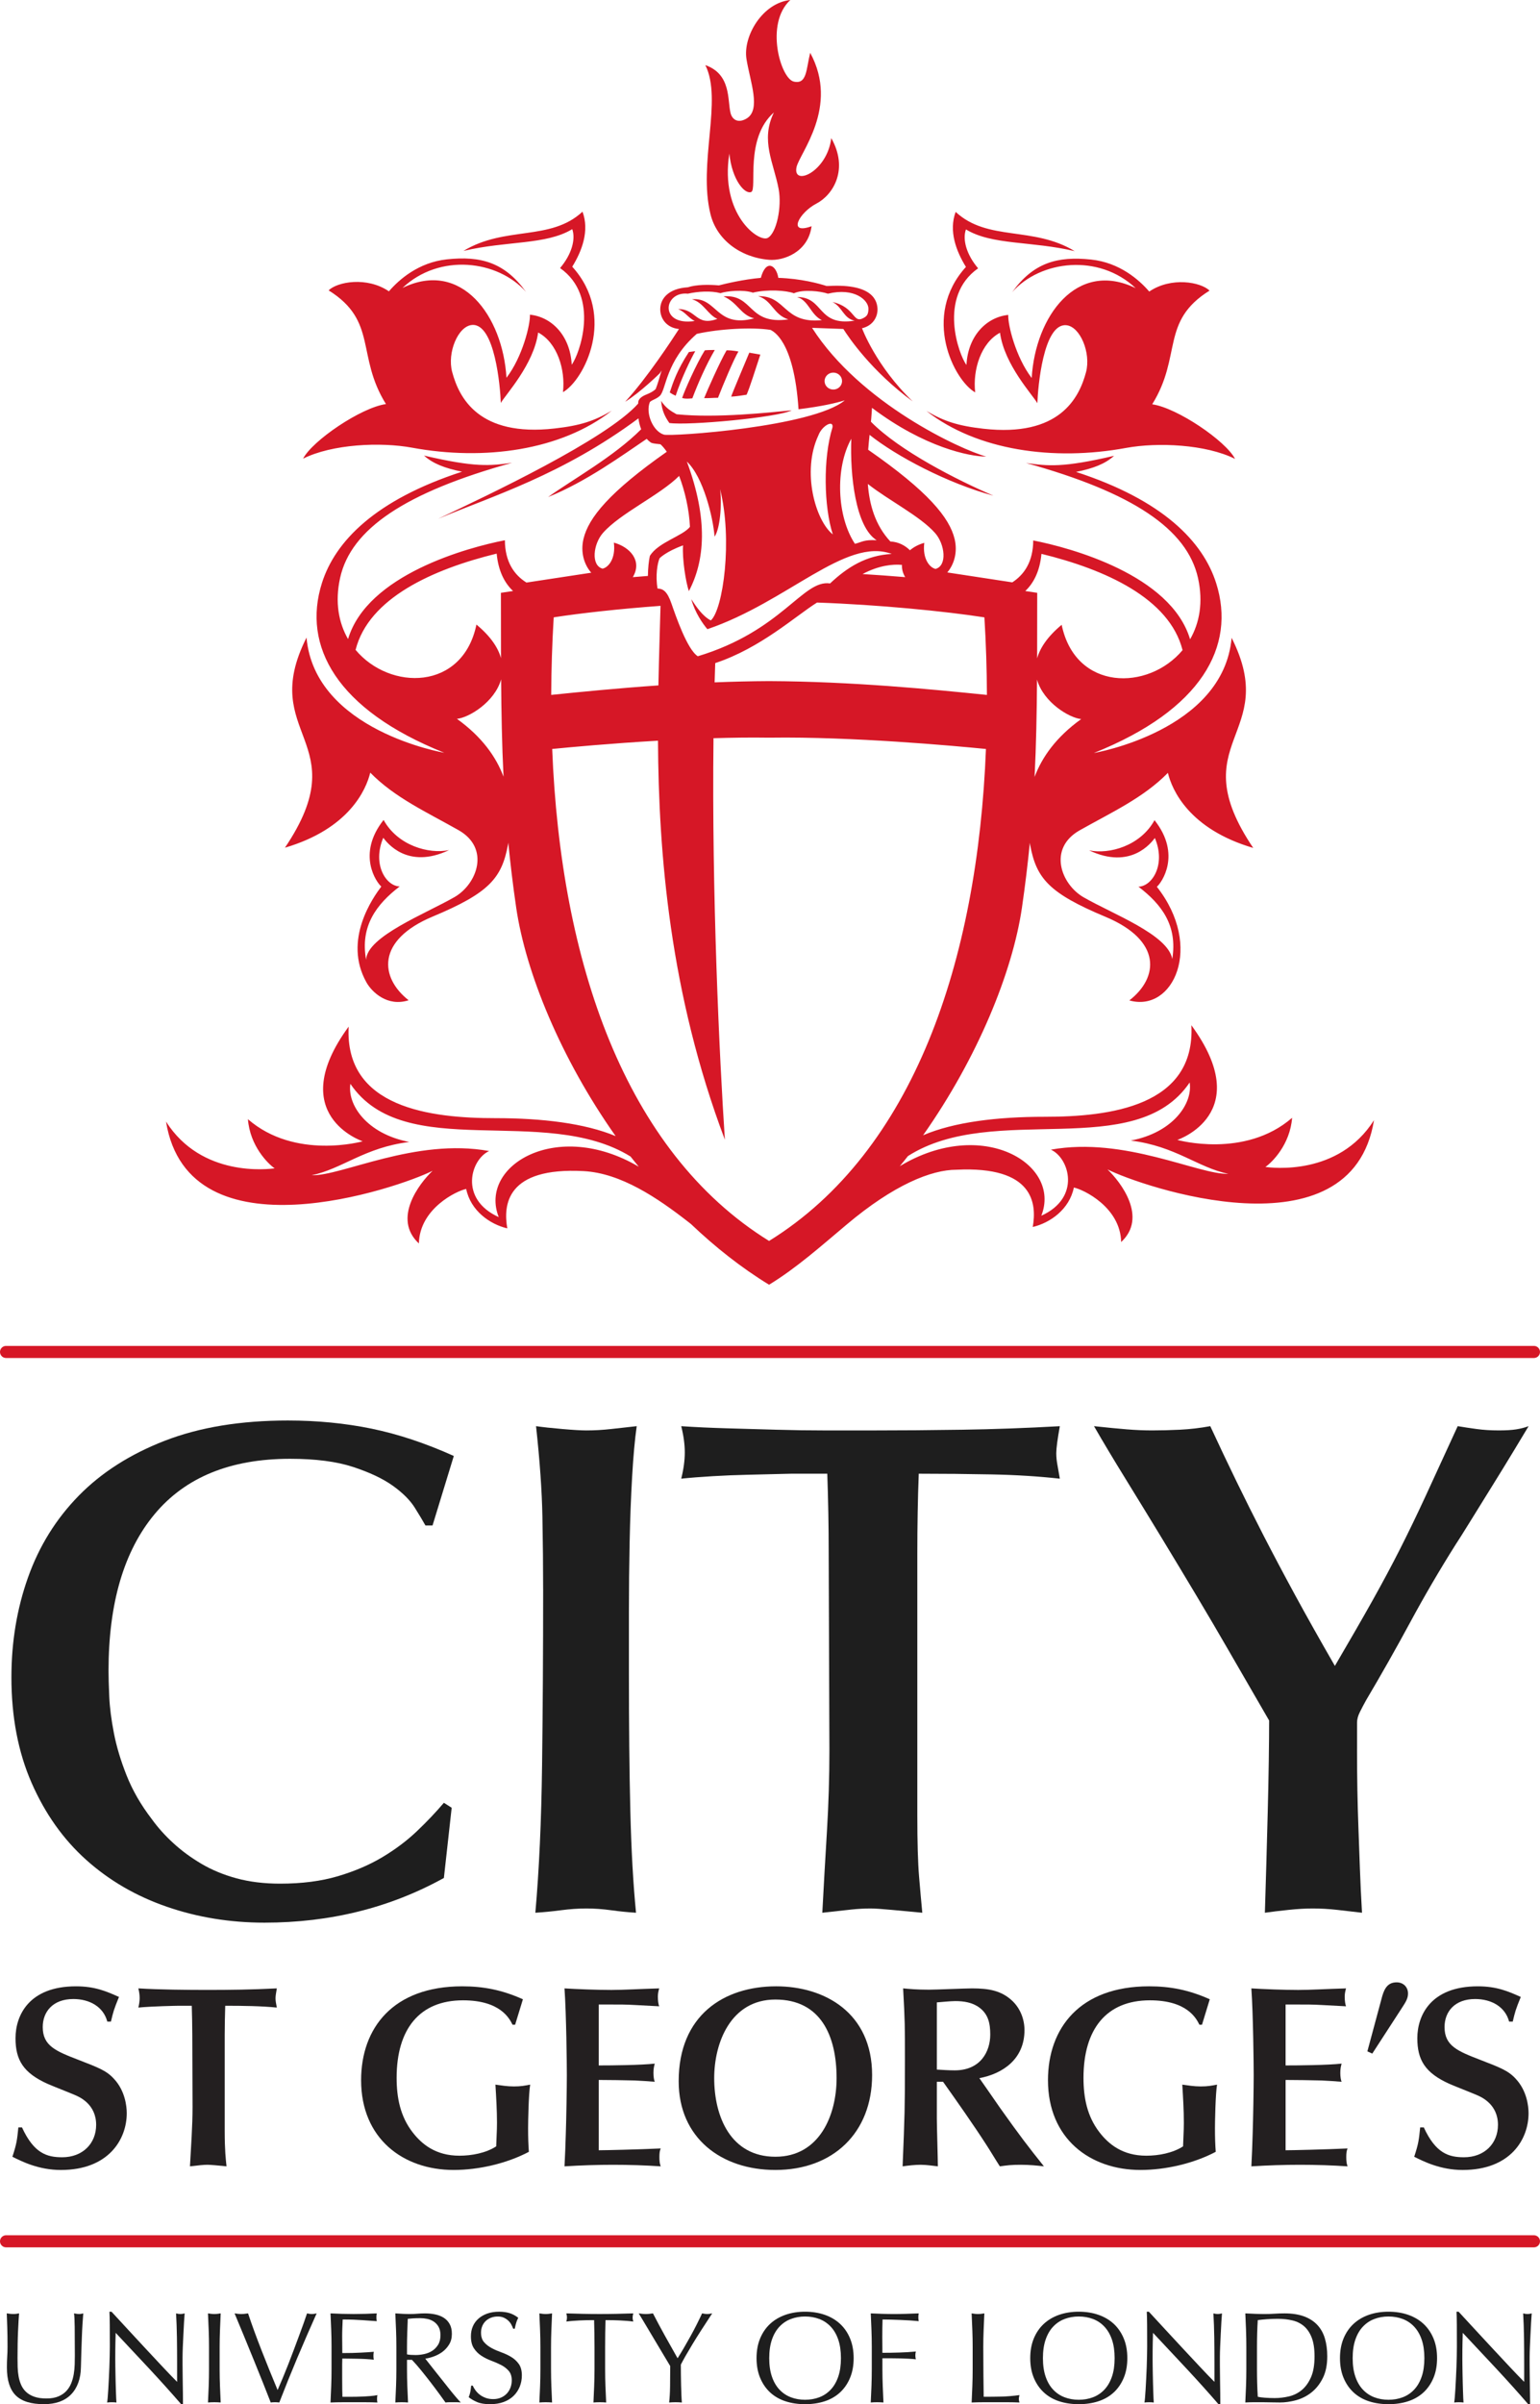 <?xml version="1.0" encoding="UTF-8"?>
<svg id="a" data-name="Layer 1" xmlns="http://www.w3.org/2000/svg" viewBox="0 0 294.022 458.828">
  <path d="m132.735,67.019l-1.21.164c-2.269,3.468-3.024,5.808-3.654,7.717.334.231.649.414,1.127.626,1.127-3.434,2.956-7.125,3.737-8.506m4.351,8.897c.865-2.253,3.077-7.519,3.897-8.832,0,0-1.142-.247-2.261-.228-1.275,2.193-3.695,7.653-4.283,9.124.846.034,1.669-.065,2.648-.065m-4.901.099c1.119-2.971,2.648-6.412,4.283-9.223,0,0-1.378,0-1.901.065-1.643,2.61-3.949,7.884-4.329,9.087,0,0,.463.246,1.946.071m68.457,143.394c3.498,1.571,5.82,9.158-1.833,12.607,3.908-9.879-11.26-18.951-27.016-9.455.52-.645,1.055-1.274,1.556-1.932,16.427-10.489,43.402,1.294,53.786-14.041.623,3.984-3.141,9.55-11.248,11.086,8.536,1.047,12.85,5.171,18.639,6.347-5.688.198-19.819-7.163-33.883-4.613m-53.809,17.421c-27.608-17.091-39.809-53.399-41.406-93.891,3.445-.342,11.238-1.063,20.199-1.582.11,21.572,2.25,48.281,12.77,76.155-1.039-15.578-2.526-46.973-2.174-76.629,3.54-.103,7.065-.155,10.415-.103h.394c15.646-.223,35.15,1.56,41.209,2.159-1.593,40.492-13.798,76.8-41.406,93.891m-51.612-4.549c-7.656-3.453-5.334-11.037-1.832-12.611-14.068-2.552-28.192,4.808-33.891,4.618,5.797-1.18,10.11-5.308,18.647-6.348-8.111-1.543-11.874-7.102-11.249-11.093,10.32,15.247,37.032,3.703,53.482,13.867.509.66,1.055,1.297,1.575,1.95-15.654-9.227-30.613-.212-26.732,9.618m10.494-114.465c4.985-.778,12.478-1.613,20.392-2.193-.117,4.537-.292,9.625-.402,15.183-7.838.543-14.913,1.244-20.468,1.813.023-4.901.178-9.841.478-14.803m9.409-16.114c3.316-3.771,10.835-7.173,14.538-10.877,1.096,2.879,1.908,6.343,2.064,9.72-1.377,1.763-6.085,2.944-7.656,5.557-.205.952-.353,2.277-.372,3.813-.952.073-1.908.152-2.884.232,1.855-3.092-.501-5.732-3.612-6.59.39,3.138-1.111,4.769-2.163,4.966-2.257-.618-1.78-4.704.083-6.822m11.628-18.756c-2.064-.615-3.536-4.052-2.682-6.215.463-.451,1.195-.527,1.897-1.176,1.244-1.153,1.081-6.635,7.064-11.837,4.382-.982,10.661-1.308,14.098-.755.383.243,4.454,1.822,5.33,15.146,4.644-.589,7.068-1.176,8.832-1.703-6.146,5.102-33.192,6.946-34.539,6.541m4.58-26.899c1.958-.44,4.412-.587,6.226-.098,1.134-.395,4.321-.736,6.184-.099,2.849-.687,6.419-.414,7.834.118,1.733-.79,5.053-.414,6.495.079,5.099-1.225,7.735,1.256,7.735,2.862,0,1.145-.352,1.456-.944,1.779-2.083,1.15-1.494-2.041-5.923-3.054,1.928.964,2.076,3.123,4.23,3.566-7.208,1.127-5.79-4.515-10.987-4.515,2.223.653,2.568,3.369,4.728,4.413-7.38.74-6.738-4.708-12.171-4.576,2.686.782,2.894,3.518,5.778,4.435-7.857,1.073-6.559-4.83-12.383-4.401,2.747,1.207,3.255,3.562,5.854,4.2-7.292,1.942-7.083-4.12-11.874-3.631,2.159.543,3.092,3.012,4.856,3.729-4.116,1.521-3.972-1.916-7.504-1.866,1.374.538,1.901,1.639,3.172,2.276-6.852,1.013-5.968-5.71-1.305-5.217m27.767,15.062c.922,0,1.669.725,1.669,1.62s-.748,1.616-1.669,1.616-1.669-.724-1.669-1.616.752-1.62,1.669-1.62m8.275,31.99c-2.485-.132-2.781.357-4.15.683-3.438-5.198-3.828-14.42-.691-20.046-.262,6.931.789,16.811,4.841,19.364m11.169-1.358c1.863,2.121,2.345,6.21.083,6.832-1.047-.198-2.549-1.832-2.159-4.974-1.043.288-1.992.778-2.739,1.415-.868-.868-2.136-1.601-3.733-1.673-2.902-3.103-4.006-7.023-4.306-10.983,3.976,3.145,9.989,6.131,12.854,9.383m-6.332,6.066c-.049.732.125,1.517.611,2.337-2.811-.235-5.528-.429-8.142-.591,3.161-1.685,5.842-1.912,7.531-1.745m-13.207-5.82c-3.316-2.629-5.983-12.012-2.751-18.909.687-1.862,2.944-3.042,2.686-1.502-1.836,5.884-1.635,15.176.065,20.411m-27.479,10.824c3.042-5.79,3.729-13.635-.387-24.729,3.134,2.944,5,10.6,5.292,14.33,1.017-1.442,1.442-6.021,1.051-9.064,2.421,9.618.588,22.965-1.767,25.055-1.537-.782-2.747-2.553-3.73-4.052.718,2.61,2.223,4.724,3.073,5.722,15.309-5.201,26.428-17.626,35.196-14.359-4.841.262-8.438,2.489-11.772,5.63-5.202-.789-9.098,9.025-25.252,13.896-2.026-1.274-4.242-7.785-5.039-10.072-.793-2.288-1.559-2.819-2.648-2.849-.425-2.416-.034-4.841.394-5.79,0,0,1.21-1.27,4.477-2.45-.194,2.488.524,7.064,1.112,8.733m56.423,5.005c.303,4.961.459,9.901.481,14.803-10.266-1.05-25.753-2.572-41.596-2.637-3.502.016-6.984.103-10.395.24.034-1.233.076-2.458.117-3.676,8.673-2.871,15.339-8.992,19.436-11.556,11.651.402,24.562,1.669,31.956,2.827m-92.309-4.686c.007,4.363.003,8.482.015,12.463-.561-1.999-1.984-4.162-4.689-6.4-2.618,12.649-16.526,12.661-23.074,4.83,2.496-9.899,14.765-15.399,26.936-18.374.315,3.286,1.476,5.577,3.126,7.137-.774.113-1.545.228-2.314.345m-8.396,24.049c2.219-.197,7.201-3.153,8.434-7.531.046,6.386.156,12.459.459,18.571-1.415-3.771-4.105-7.591-8.893-11.039m111.597-31.486c12.171,2.974,24.44,8.476,26.94,18.378-6.548,7.826-20.456,7.815-23.081-4.837-2.698,2.242-4.12,4.397-4.686,6.4.011-3.992.007-8.127.015-12.505-.759-.117-1.518-.228-2.277-.342,1.639-1.552,2.781-3.839,3.088-7.095m-1.309,42.575c.304-6.111.417-12.186.463-18.575,1.233,4.379,6.215,7.334,8.434,7.531-4.796,3.448-7.486,7.273-8.897,11.043m44.062,74.441c1.309-.911,4.708-4.284,5.103-9.386-9.034,7.853-21.914,4.219-21.914,4.219,0,0,15.047-5.005,2.683-21.883.785,15.505-15.638,17.478-28.067,17.47-8.976-.003-17.266,1.002-23.158,3.528,10.441-14.837,17.076-31.159,18.874-43.428.626-4.314,1.119-8.411,1.507-12.391l.061.399c1.176,6.404,3.6,9.219,14.394,13.733,10.794,4.518,10.164,11.601,4.546,15.949,8.373,2.382,14.249-10.277,5.25-21.686.884-.744,4.758-6.135-.444-12.71-2.679,4.891-8.631,6.575-12.493,5.755,7.979,3.79,11.905-1.506,12.558-2.352,2.159,5.099-.554,9.254-3.138,9.287,4.45,3.399,7.493,7.414,6.461,13.807-.804-4.66-11.405-8.593-16.929-11.78-4.317-2.485-6.87-9.318-.747-12.782,6.123-3.456,12.163-6.196,16.841-10.964.785,3.27,4.056,10.733,16.291,14.325-13.809-20.472,5.296-21.394-4.124-40.098-1.571,17.79-26.299,21.982-26.299,21.982,20.604-8.248,27.153-20.381,23.355-32.389-2.523-7.963-10.175-15.862-26.758-21.256,3.274-.653,5.561-1.537,7.261-3.073-9.811,2.291-12.592,1.961-16.811,1.373,20.29,5.619,30.769,12.577,32.84,21.978,1.021,4.636.262,8.582-1.518,11.669-3.668-12.322-22.915-17.497-29.948-18.866-.019,3.983-1.666,6.487-3.999,7.997l-12.41-1.893c1.286-1.51,2.014-3.836,1.396-6.396-.979-4.06-5.054-9.071-16.5-17.015.076-.983.171-1.931.266-2.849,5.076,4.06,14.891,9.254,23.659,11.613-6.958-2.986-17.949-8.574-23.401-14.113.019-.205.045-.421.061-.623.061-.672.102-1.354.144-2.029,10.031,7.573,18.673,9.302,21.823,9.302-4.891-1.335-24.057-10.163-33.265-24.568,2.011.061,4.006.132,5.972.212,1.031,1.635,5.368,8.055,13.244,13.825-7.019-6.738-9.667-13.931-9.667-13.931l-.079-.007c2.53-.592,3.043-2.629,3.028-3.601-.027-1.544-.752-4.966-9.325-4.491h-.421c-1.415-.455-4.83-1.404-9.193-1.548-.394-2.455-2.356-3.635-3.339,0-3.361.303-6.692,1.097-8.016,1.438-1.931-.174-4.306-.163-5.915.361-3.745.236-5.217,2.173-5.274,4.093-.057,1.844,1.214,3.658,3.578,3.867-1.264,1.965-6.131,9.401-10.278,13.889,2.88-1.768,6.609-5.433,6.609-5.433l.356-.55c-.433,1.445-.793,2.731-1.142,3.562-.656.657-1.89,1.073-2.044,1.153-.16.08-1.207.535-1.275,1.302l-.011.303c-6.055,6.844-28.811,17.555-38.213,22.001,10.316-4.332,23.704-8.369,38.258-19.171.102.809.292,1.488.52,2.079-5.24,5.243-13.002,9.527-17.774,12.938,7.348-2.96,14.215-8.005,18.832-11.109.308.349.626.607.918.774.36.14,1.316.212,1.703.261.402.357.808.858,1.214,1.43-10.976,7.698-14.94,12.607-15.897,16.591-.633,2.615.137,4.985,1.472,6.491l-12.372,1.882c-2.402-1.499-4.097-4.025-4.116-8.078-7.03,1.37-26.28,6.545-29.945,18.864-1.779-3.092-2.542-7.034-1.517-11.67,2.068-9.401,12.55-16.356,32.836-21.977-4.222.588-7,.914-16.814-1.374,1.699,1.536,3.991,2.42,7.262,3.073-16.58,5.395-24.232,13.294-26.755,21.257-3.798,12.008,2.751,24.144,23.355,32.385,0,0-24.725-4.188-26.295-21.981-9.42,18.707,9.678,19.629-4.12,40.101,12.232-3.6,15.498-11.055,16.287-14.325,4.678,4.772,10.718,7.5,16.834,10.964,6.127,3.457,3.574,10.297-.74,12.782-5.523,3.179-16.75,7.527-16.883,11.969-1.176-6.407,1.965-10.593,6.415-13.999-2.583-.031-5.296-4.184-3.141-9.283.657.85,4.576,6.146,12.562,2.347-3.859.82-9.815-.861-12.497-5.754-5.206,6.574-1.324,11.973-.44,12.709-1.514,2.022-7.394,10.183-2.823,18.317,1.021,1.805,3.98,4.693,8.039,3.387-5.497-4.321-6.214-11.45,4.579-15.965,10.794-4.51,13.214-7.33,14.39-13.737l.061-.376c.391,3.992.876,8.093,1.51,12.417,1.806,12.315,8.479,28.701,18.984,43.588-5.873-2.446-14.06-3.429-22.908-3.425-12.428.007-28.852-1.965-28.067-17.467-12.364,16.878,2.682,21.883,2.682,21.883,0,0-12.888,3.63-21.913-4.223.394,5.1,3.794,8.476,5.103,9.39-1.176.133-13.935,1.794-20.741-8.93,4.325,26.56,44.62,12.565,50.899,9.389-2.557,2.417-7.72,9.158-2.618,13.871.133-6.647,7.197-10.043,9.03-10.403.846,4.154,4.515,6.738,7.85,7.523-.789-4.45-.216-11.731,14.588-10.926,7.109.383,14.102,5.122,19.982,9.708l.505.399c4.587,4.359,9.553,8.308,14.902,11.575,5.304-3.24,9.984-7.435,14.796-11.469,9.023-7.611,16.207-10.475,20.958-10.475,14.809-.74,15.369,6.476,14.588,10.923,3.338-.786,6.996-3.369,7.85-7.524,1.832.365,8.896,3.763,9.026,10.399,5.102-4.708-.065-11.447-2.61-13.863,6.275,3.172,46.57,17.175,50.887-9.393-6.798,10.733-19.557,9.067-20.733,8.931m-53.813-140.89c-4.935-.557-7.584-1.441-10.907-3.395,9.644,7.557,24.289,9.606,38.125,7.056,6.028-1.111,15.243-.686,20.801,2.095-1.767-3.434-11.055-9.747-15.82-10.422,5.748-9.241,1.525-15.813,10.949-21.697-1.669-1.635-7.296-2.682-11.514.182-1.932-2.246-5.657-5.528-11.078-6.104-6.465-.691-11.037.599-15.088,6.214,5.395-6.082,16.518-7.421,23.583-.752-11.249-5.493-19.167,5.365-19.857,17.137-3.036-3.923-4.58-10.171-4.477-12.034-4.025.394-7.686,3.859-7.982,9.55-1.472-1.965-5.497-13.021,2.227-18.446-2.227-2.617-3.012-5.497-2.326-7.424,5.007,3.039,12.527,2.189,20.771,4.15-7.978-4.841-16.602-1.798-22.733-7.489-1.354,3.634.099,7.489,1.962,10.498-8.536,9.423-2.254,21.689,1.767,23.942-.493-4.313,1.108-9.462,4.739-11.382.83,6.127,6.248,11.875,7.132,13.446.103-3.042,1.135-15.233,5.497-14.883,2.675.216,4.769,5.3,3.794,8.964-1.324,4.974-5.11,12.421-19.565,10.794m-45.238-6.491c.561-1.23,1.688-4.837,2.621-7.656l-2.109-.368c-1.225,2.948-3.221,7.629-3.456,8.388.736-.023,2.428-.266,2.944-.364m-63.874,10.107c13.837,2.55,28.481.501,38.125-7.057-3.319,1.954-5.968,2.838-10.911,3.392-14.451,1.632-18.234-5.816-19.557-10.794-.979-3.66,1.115-8.741,3.794-8.961,4.359-.348,5.395,11.841,5.497,14.883.88-1.571,6.298-7.318,7.125-13.445,3.638,1.92,5.236,7.068,4.742,11.385,4.025-2.257,10.308-14.523,1.771-23.943,1.863-3.009,3.312-6.871,1.958-10.498-6.131,5.691-14.751,2.649-22.729,7.489,8.244-1.961,15.763-1.115,20.771-4.158.679,1.935-.102,4.811-2.325,7.428,7.721,5.429,3.695,16.485,2.223,18.446-.292-5.691-3.957-9.158-7.982-9.549.102,1.862-1.438,8.111-4.477,12.038-.691-11.776-8.604-22.638-19.854-17.141,7.064-6.673,18.188-5.331,23.583.751-4.052-5.614-8.627-6.905-15.092-6.21-5.418.577-9.144,3.855-11.079,6.104-4.218-2.868-9.845-1.821-11.51-.186,9.42,5.888,5.201,12.463,10.945,21.701-4.765.667-14.053,6.984-15.821,10.418,5.561-2.781,14.773-3.206,20.801-2.095m72.486-7.129c-3.941.376-14.325,1.537-21.981.752-1.18-.653-2.099-1.241-2.944-2.554.129,1.901.785,3.107,1.567,4.223,3.6.519,20.741-1.051,23.359-2.421m-11.909-48.998c.524,5.102,3.005,7.849,4.185,7.326,1.179-.527-1.309-10.202,4.325-15.176-2.621,5.365-.027,9.603.91,14.649.626,3.361-.39,8.376-2.09,9.295-1.707.91-9.162-4.451-7.33-16.094m-3.596,11.579c1.183,4.799,5.615,8.225,11.184,8.695,2.717.232,7.455-1.434,8.115-6.408-4.712,1.699-2.36-2.618.914-4.317,3.27-1.7,6.184-6.605,2.845-12.497-.79,6.477-7.383,9.284-6.639,5.565.52-2.617,8.24-11.515,2.614-21.849-.785,3.138-.588,6.081-3.141,5.49-2.493-.577-5.558-11.055-.653-15.567-5.33.558-9.06,6.932-8.373,11.253.69,4.314,2.849,9.712,0,11.381-1.59.934-2.724.228-3.043-1.081-.607-2.481.144-7.39-4.807-9.128,3.335,6.673-1.426,18.715.983,28.461" style="fill: #d61726; stroke-width: 0px;"/>
  <path d="m82.581,291.129h-1.354c-.451-.812-1.127-1.938-2.03-3.384-.903-1.442-2.303-2.841-4.196-4.196-1.897-1.355-4.424-2.55-7.581-3.586-3.16-1.039-7.174-1.559-12.045-1.559-11.371,0-19.99,3.521-25.855,10.559-5.865,7.037-8.798,17.011-8.798,29.914,0,1.176.045,2.8.137,4.875.087,2.075.383,4.397.88,6.969.493,2.572,1.306,5.277,2.436,8.123,1.127,2.842,2.727,5.616,4.803,8.324,1.173,1.624,2.55,3.161,4.132,4.602,1.575,1.446,3.357,2.755,5.346,3.927,1.984,1.172,4.215,2.098,6.699,2.773,2.482.675,5.255,1.017,8.324,1.017,4.15,0,7.827-.474,11.033-1.422,3.202-.948,6.043-2.167,8.528-3.654,2.481-1.491,4.67-3.134,6.563-4.943,1.897-1.802,3.608-3.608,5.145-5.414l1.487.948-1.487,13.4c-10.289,5.687-21.705,8.528-34.248,8.528-6.586,0-12.816-1.017-18.677-3.046-5.869-2.03-10.987-5.008-15.365-8.935-4.378-3.923-7.849-8.817-10.421-14.686-2.572-5.865-3.859-12.588-3.859-20.168,0-6.769,1.059-13.131,3.183-19.083,2.117-5.957,5.346-11.147,9.674-15.566,4.333-4.424,9.815-7.922,16.447-10.494,6.635-2.568,14.462-3.855,23.488-3.855,5.592,0,10.915.52,15.972,1.555,5.049,1.04,10.285,2.773,15.699,5.213l-4.06,13.263Z" style="fill: #1e1e1e; stroke-width: 0px;"/>
  <path d="m103.697,303.447c0-4.333-.045-8.98-.137-13.942-.091-4.963-.497-10.737-1.217-17.327,1.264.182,2.933.364,5.008.543,2.075.182,3.608.27,4.602.27,1.537,0,3.115-.087,4.738-.27,1.624-.178,3.248-.36,4.872-.543-.36,2.527-.653,5.756-.877,9.678-.228,3.927-.386,8.1-.474,12.524-.091,4.419-.137,8.82-.137,13.195v11.708c0,10.11.087,18.882.27,26.329.182,7.444.543,13.92,1.085,19.424-1.537-.091-3.115-.25-4.739-.474-1.623-.224-3.202-.338-4.738-.338s-3.157.114-4.871.338c-1.715.224-3.339.383-4.871.474.721-8.123,1.149-17.509,1.282-28.154.137-10.65.205-21.796.205-33.435" style="fill: #1e1e1e; stroke-width: 0px;"/>
  <path d="m175.138,346.491c0,5.144.113,9.048.338,11.708.224,2.664.429,4.94.611,6.837-1.984-.178-3.927-.36-5.82-.543-1.897-.178-3.251-.269-4.064-.269-1.172,0-2.39.068-3.653.201-1.264.136-3.115.341-5.551.611.273-5.144.561-10.308.88-15.498.315-5.19.474-10.357.474-15.498l-.136-37.768c0-2.523-.023-5.008-.069-7.444-.045-2.436-.109-4.962-.201-7.58h-6.768c-.269,0-1.217.023-2.841.068-1.624.046-3.498.091-5.619.137-2.121.045-4.333.133-6.631.27-2.303.136-4.31.292-6.025.474.451-1.806.679-3.475.679-5.008s-.228-3.202-.679-5.008c2.709.182,5.618.315,8.733.407,3.111.091,6.268.182,9.474.269,3.202.091,6.339.137,9.409.137h8.524c5.687,0,11.507-.045,17.463-.137,5.957-.087,12.182-.315,18.681-.675-.455,2.527-.679,4.242-.679,5.141,0,.725.069,1.446.205,2.167.133.724.288,1.623.475,2.709-4.064-.451-8.396-.721-12.998-.812-4.602-.091-9.25-.137-13.939-.137-.095,2.436-.16,4.921-.205,7.444-.045,2.53-.068,5.099-.068,7.717v50.083Z" style="fill: #1e1e1e; stroke-width: 0px;"/>
  <path d="m259.088,333.767c0,2.891.023,5.527.068,7.918.046,2.394.11,4.807.202,7.243.091,2.436.182,4.939.273,7.512.087,2.572.224,5.437.406,8.597-1.548-.182-3.115-.36-4.704-.543-1.59-.178-3.161-.27-4.704-.27-1.366,0-2.914.091-4.636.27-1.726.182-3.229.36-4.499.543.087-2.618.178-5.619.27-9.003.091-3.384.178-6.768.273-10.152.087-3.384.156-6.632.201-9.747.045-3.111.068-5.706.068-7.781l-7.986-13.806c-1.715-2.978-3.68-6.316-5.889-10.02-2.211-3.699-4.469-7.444-6.768-11.234-2.303-3.79-4.583-7.512-6.836-11.166-2.257-3.657-4.242-6.973-5.957-9.951,2.527.273,4.625.474,6.294.611,1.669.136,3.27.201,4.807.201,1.624,0,3.384-.042,5.278-.133,1.896-.091,3.835-.315,5.82-.679,1.715,3.703,3.387,7.223,5.011,10.558,1.624,3.342,3.339,6.768,5.148,10.289,1.81,3.516,3.805,7.288,5.987,11.302,2.185,4.018,4.731,8.551,7.645,13.605,2.91-4.962,5.312-9.139,7.209-12.523,1.893-3.384,3.63-6.631,5.209-9.743,1.578-3.115,3.206-6.477,4.875-10.088,1.669-3.608,3.722-8.073,6.158-13.4,1.085.182,2.28.364,3.589.542,1.305.182,2.727.27,4.264.27,1.351,0,2.455-.065,3.316-.201.858-.137,1.643-.338,2.368-.611-.543.902-1.468,2.439-2.773,4.602-1.309,2.167-2.709,4.447-4.196,6.837-1.49,2.394-2.891,4.651-4.196,6.768-1.309,2.121-2.235,3.588-2.777,4.401-3.07,4.871-5.957,9.811-8.662,14.819-2.709,5.008-5.505,9.951-8.392,14.823-.451.812-.861,1.582-1.217,2.303-.364.721-.543,1.4-.543,2.03v5.008Z" style="fill: #1e1e1e; stroke-width: 0px;"/>
  <g>
    <path d="m14.262,444.123c-.015-1.271-.057-2.143-.125-2.625.182.034.356.064.519.087.167.026.33.037.497.037.212,0,.463-.041.744-.125-.049.581-.099,1.267-.148,2.068-.053.8-.091,1.657-.125,2.576-.035.914-.069,1.855-.099,2.823-.034.964-.057,1.9-.076,2.807-.015,1.108-.186,2.094-.508,2.97-.319.876-.778,1.617-1.374,2.227-.592.611-1.324,1.073-2.189,1.388-.865.311-1.863.471-2.982.471-2.478,0-4.276-.561-5.399-1.685-1.123-1.123-1.681-2.898-1.681-5.322,0-.774.019-1.464.061-2.068.041-.599.06-1.214.06-1.844,0-1.385-.015-2.615-.049-3.688-.033-1.074-.064-1.98-.098-2.724.197.034.413.064.645.087.232.026.444.037.641.037.182,0,.36-.011.535-.037.171-.023.349-.053.531-.087-.034.364-.065.838-.099,1.426-.034.584-.068,1.248-.099,1.992-.034.744-.061,1.541-.075,2.402-.015.858-.023,1.749-.023,2.671,0,.562.007,1.146.023,1.745.015.603.075,1.187.174,1.757.099.573.258,1.115.482,1.635.224.519.539.975.952,1.362.413.387.933.694,1.559.914.629.224,1.404.338,2.329.338.907,0,1.669-.133,2.288-.398.618-.262,1.127-.611,1.521-1.04.398-.429.706-.925.93-1.483.224-.561.383-1.149.482-1.76.098-.611.159-1.221.174-1.829.015-.611.027-1.172.027-1.685,0-2.344-.011-4.15-.027-5.421" style="fill: #1e1e1e; stroke-width: 0px;"/>
    <path d="m28.52,452.081c-2.143-2.303-4.291-4.591-6.435-6.871-.019.463-.034,1.081-.049,1.859-.019.774-.027,1.833-.027,3.169,0,.345.004.778.011,1.286.008.513.019,1.047.027,1.609.008.562.019,1.131.038,1.711.015.577.031,1.111.049,1.609.015.493.03.926.049,1.298.015.372.03.622.049.755-.266-.034-.554-.049-.869-.049-.33,0-.633.015-.914.049.034-.164.069-.471.11-.914.042-.448.08-.979.114-1.597.03-.619.068-1.29.11-2.018.041-.724.075-1.449.098-2.177.027-.725.046-1.434.061-2.129.019-.694.027-1.313.027-1.855,0-1.586-.004-2.948-.011-4.086-.007-1.138-.03-1.988-.065-2.55h.398c1.005,1.089,2.083,2.257,3.229,3.502,1.149,1.248,2.287,2.477,3.418,3.687,1.131,1.214,2.201,2.36,3.217,3.442,1.013,1.081,1.901,2.003,2.66,2.762v-3.369c0-1.73-.011-3.418-.034-5.061-.027-1.643-.08-3.187-.164-4.64.33.083.611.121.842.121.197,0,.463-.037.793-.121-.034.36-.072.906-.114,1.631-.041.728-.079,1.502-.121,2.329-.041.824-.079,1.632-.113,2.425-.031.792-.049,1.426-.049,1.904v1.487c0,.561.004,1.146.015,1.757.007.611.015,1.225.023,1.844.007.622.015,1.199.027,1.734.007.539.011,1.001.011,1.4v.816h-.345c-1.901-2.197-3.923-4.443-6.067-6.746" style="fill: #1e1e1e; stroke-width: 0px;"/>
    <path d="m39.845,444.705c-.041-1.047-.087-2.117-.136-3.206.216.034.421.061.618.087.198.023.398.038.595.038s.394-.015.592-.038c.201-.027.406-.053.619-.087-.049,1.089-.095,2.159-.133,3.206-.042,1.047-.065,2.117-.065,3.206v4.257c0,1.089.023,2.163.065,3.217.037,1.059.083,2.098.133,3.118-.38-.03-.782-.049-1.211-.049s-.834.019-1.213.049c.049-1.021.095-2.06.136-3.118.042-1.055.061-2.128.061-3.217v-4.257c0-1.089-.019-2.159-.061-3.206" style="fill: #1e1e1e; stroke-width: 0px;"/>
    <path d="m50.304,454.99c-.547-1.37-1.127-2.815-1.745-4.333-.618-1.518-1.256-3.069-1.904-4.652-.653-1.585-1.275-3.088-1.87-4.507.232.034.455.061.667.087.216.023.421.038.619.038.201,0,.406-.015.618-.038.216-.027.441-.053.671-.087.36,1.089.763,2.231,1.199,3.43.437,1.195.899,2.413,1.385,3.65.489,1.237.987,2.492,1.498,3.764.512,1.271,1.032,2.534,1.559,3.786.296-.675.619-1.43.968-2.265.345-.831.694-1.7,1.051-2.599.353-.899.706-1.814,1.051-2.747.349-.933.683-1.829,1.002-2.686.322-.858.618-1.658.88-2.402.266-.744.485-1.385.667-1.931.364.083.667.125.918.125.246,0,.55-.042.914-.125-1.286,2.872-2.523,5.718-3.714,8.54-1.187,2.823-2.325,5.646-3.415,8.468-.266-.034-.535-.053-.816-.053-.33,0-.603.019-.819.053-.38-.975-.839-2.147-1.385-3.517" style="fill: #1e1e1e; stroke-width: 0px;"/>
    <path d="m63.237,444.668c-.041-1.055-.087-2.113-.137-3.168.744.034,1.48.061,2.216.087.732.023,1.472.034,2.215.034s1.476-.011,2.205-.034c.724-.027,1.46-.053,2.2-.087-.049.246-.072.493-.072.74,0,.25.023.497.072.744-.527-.03-1.009-.064-1.445-.099-.441-.03-.9-.064-1.389-.098-.485-.034-1.017-.061-1.597-.087-.577-.023-1.271-.038-2.079-.038-.015.531-.035,1.032-.061,1.51-.023.482-.038,1.025-.038,1.635,0,.645.004,1.271.015,1.882.008.611.012,1.074.012,1.385.724,0,1.377-.007,1.954-.023.577-.019,1.107-.038,1.586-.061.478-.027.918-.053,1.324-.076.402-.027.79-.053,1.15-.087-.049.247-.072.505-.072.767,0,.25.023.497.072.744-.429-.049-.926-.091-1.495-.125-.573-.03-1.142-.053-1.711-.061-.569-.007-1.104-.015-1.609-.023-.505-.011-.903-.015-1.199-.015,0,.152-.004.311-.012.486-.011.171-.015.39-.015.652v2.451c0,.941.004,1.719.015,2.33.008.611.019,1.074.035,1.385h1.733c.626,0,1.241-.011,1.844-.038.603-.023,1.172-.057,1.707-.099.539-.041,1.006-.102,1.4-.186-.034.117-.053.246-.061.383-.011.14-.015.269-.015.387,0,.262.027.478.076.641-.744-.034-1.484-.049-2.216-.049h-4.491c-.744,0-1.495.015-2.254.049.049-1.055.095-2.105.137-3.157.042-1.047.061-2.117.061-3.206v-4.257c0-1.089-.019-2.163-.061-3.217" style="fill: #1e1e1e; stroke-width: 0px;"/>
    <path d="m75.614,444.705c-.041-1.047-.087-2.117-.137-3.206.479.034.948.061,1.412.087.463.023.933.038,1.411.038s.948-.023,1.412-.065c.463-.041.929-.061,1.411-.061.691,0,1.351.065,1.98.198.626.133,1.176.352,1.647.656.471.307.838.706,1.111,1.203.274.493.41,1.111.41,1.855,0,.793-.178,1.472-.535,2.041-.353.569-.786,1.039-1.298,1.412-.512.372-1.063.659-1.647.864-.584.209-1.119.346-1.597.41.198.247.471.596.82,1.04.345.447.732.937,1.161,1.472.429.539.876,1.1,1.34,1.685.459.584.906,1.145,1.335,1.684.429.535.831,1.029,1.214,1.472.38.444.683.785.914,1.013-.247-.03-.497-.049-.744-.049h-1.46c-.247,0-.486.019-.718.049-.246-.345-.622-.865-1.127-1.559-.505-.69-1.059-1.434-1.669-2.227s-1.233-1.579-1.87-2.364c-.633-.782-1.217-1.449-1.745-1.992h-.941v1.806c0,1.089.023,2.163.064,3.217.038,1.059.084,2.098.133,3.118-.379-.03-.781-.049-1.21-.049s-.834.019-1.214.049c.049-1.021.095-2.06.137-3.118.042-1.055.061-2.129.061-3.217v-4.257c0-1.089-.019-2.159-.061-3.206m2.845,4.716c.273.015.573.027.903.027.512,0,1.043-.061,1.597-.175.554-.117,1.062-.318,1.525-.607.459-.288.842-.675,1.149-1.165.304-.486.459-1.1.459-1.844,0-.645-.121-1.177-.36-1.597-.24-.421-.551-.755-.93-1.002-.379-.246-.789-.417-1.237-.508-.444-.091-.884-.137-1.313-.137-.576,0-1.055.015-1.434.038-.379.027-.702.053-.967.087-.031.907-.065,1.806-.099,2.698-.031.891-.049,1.783-.049,2.675v1.411c.232.049.485.083.755.099" style="fill: #1e1e1e; stroke-width: 0px;"/>
    <path d="m90.788,456.19c.224.304.493.581.816.831.322.246.698.447,1.127.603.429.16.907.236,1.438.236.543,0,1.032-.095,1.472-.284.436-.19.808-.444,1.111-.767.307-.322.543-.702.706-1.138.167-.436.25-.902.25-1.4,0-.759-.197-1.358-.584-1.806-.387-.444-.869-.816-1.445-1.115-.581-.296-1.203-.569-1.871-.816-.667-.246-1.29-.557-1.87-.929-.577-.368-1.059-.842-1.445-1.423-.391-.577-.585-1.35-.585-2.325,0-.694.125-1.324.372-1.893.247-.569.607-1.063,1.078-1.472.47-.413,1.035-.736,1.695-.967.66-.232,1.404-.345,2.227-.345.793,0,1.476.095,2.056.284.577.19,1.112.482,1.609.876-.148.281-.273.581-.372.892-.098.315-.197.71-.296,1.191h-.3c-.079-.231-.194-.485-.334-.755-.141-.273-.33-.527-.569-.755-.239-.231-.523-.425-.854-.584-.33-.156-.724-.235-1.187-.235s-.888.075-1.275.224c-.386.148-.728.36-1.017.629-.288.274-.509.6-.667.979-.156.379-.236.793-.236,1.237,0,.778.194,1.388.585,1.832.386.444.868.82,1.445,1.127.577.308,1.203.577,1.87.816.668.239,1.29.531,1.867.88.58.345,1.062.793,1.449,1.336.387.546.581,1.271.581,2.177,0,.759-.133,1.48-.406,2.155-.274.675-.668,1.267-1.187,1.767-.52.505-1.157.892-1.908,1.165-.752.274-1.605.41-2.561.41-1.025,0-1.852-.136-2.489-.41-.633-.273-1.168-.58-1.597-.929.152-.38.254-.721.311-1.025.057-.307.11-.698.16-1.176h.3c.129.296.308.599.531.903" style="fill: #1e1e1e; stroke-width: 0px;"/>
    <path d="m103.115,444.705c-.042-1.047-.087-2.117-.137-3.206.216.034.421.061.619.087.197.023.398.038.595.038s.394-.015.592-.038c.201-.027.406-.053.618-.087-.049,1.089-.095,2.159-.133,3.206-.041,1.047-.064,2.117-.064,3.206v4.257c0,1.089.023,2.163.064,3.217.038,1.059.083,2.098.133,3.118-.379-.03-.781-.049-1.21-.049s-.834.019-1.214.049c.049-1.021.095-2.06.137-3.118.041-1.055.061-2.128.061-3.217v-4.257c0-1.089-.019-2.159-.061-3.206" style="fill: #1e1e1e; stroke-width: 0px;"/>
    <path d="m113.425,442.786c-.429,0-.88.004-1.351.011-.47.011-.94.027-1.411.049-.467.027-.922.053-1.358.087-.44.034-.83.075-1.176.125.08-.3.121-.561.121-.793,0-.182-.041-.436-.121-.766,1.089.034,2.151.061,3.191.087,1.04.023,2.106.034,3.195.034s2.155-.011,3.195-.034c1.039-.027,2.102-.053,3.191-.087-.079.33-.121.592-.121.793,0,.212.042.467.121.766-.345-.049-.736-.091-1.172-.125-.441-.034-.892-.061-1.362-.087-.47-.023-.94-.038-1.411-.049-.471-.007-.922-.011-1.35-.011-.049,1.699-.072,3.407-.072,5.126v4.257c0,1.089.019,2.163.06,3.217.042,1.055.087,2.098.137,3.118-.379-.034-.786-.049-1.214-.049s-.834.015-1.213.049c.049-1.021.095-2.064.136-3.118.042-1.055.065-2.128.065-3.217v-4.257c0-1.719-.027-3.426-.076-5.126" style="fill: #1e1e1e; stroke-width: 0px;"/>
    <path d="m127.225,450.323c-.322-.535-.675-1.131-1.066-1.784-.387-.648-.793-1.335-1.225-2.052-.429-.721-.835-1.404-1.225-2.057-.387-.653-.736-1.237-1.051-1.757-.311-.519-.554-.91-.718-1.176.232.034.459.061.679.087.224.023.451.038.683.038s.459-.015.679-.038c.224-.027.452-.053.683-.087.74,1.438,1.495,2.845,2.265,4.234.766,1.384,1.578,2.83,2.436,4.333.379-.596.778-1.249,1.191-1.958.41-.71.824-1.434,1.237-2.178.414-.744.808-1.487,1.187-2.238.38-.752.732-1.484,1.067-2.193.409.083.732.125.963.125s.554-.042.964-.125c-.789,1.207-1.498,2.295-2.129,3.267-.625.975-1.179,1.859-1.657,2.652-.479.789-.899,1.502-1.264,2.14-.36.633-.675,1.21-.937,1.719,0,.611.004,1.263.011,1.957.007.691.019,1.374.038,2.041.015.668.034,1.286.061,1.856.023.569.053,1.028.087,1.377-.379-.034-.785-.053-1.213-.053s-.835.019-1.214.053c.099-.861.159-1.9.174-3.122.015-1.221.027-2.5.027-3.835-.167-.281-.41-.69-.732-1.225" style="fill: #1e1e1e; stroke-width: 0px;"/>
    <path d="m145.122,446.288c.455-1.096,1.089-2.026,1.904-2.785.82-.758,1.798-1.335,2.936-1.733,1.138-.394,2.383-.592,3.737-.592,1.37,0,2.621.198,3.763.592,1.138.398,2.113.975,2.933,1.733.816.759,1.453,1.689,1.904,2.785.455,1.097.683,2.349.683,3.753s-.228,2.652-.683,3.749c-.451,1.096-1.089,2.026-1.904,2.784-.82.759-1.795,1.324-2.933,1.696-1.142.372-2.394.558-3.763.558-1.354,0-2.599-.186-3.737-.558s-2.117-.937-2.936-1.696c-.816-.758-1.449-1.688-1.904-2.784-.455-1.097-.679-2.349-.679-3.749s.224-2.656.679-3.753m14.913.198c-.345-.998-.827-1.821-1.449-2.474-.619-.652-1.343-1.134-2.178-1.449-.831-.311-1.737-.471-2.709-.471-.956,0-1.852.16-2.686.471-.835.315-1.559.797-2.178,1.449-.618.653-1.104,1.476-1.449,2.474s-.52,2.181-.52,3.555.175,2.553.52,3.551.831,1.825,1.449,2.474c.619.653,1.343,1.134,2.178,1.449.834.315,1.73.471,2.686.471.971,0,1.878-.156,2.709-.471.835-.315,1.559-.796,2.178-1.449.622-.649,1.104-1.476,1.449-2.474s.52-2.181.52-3.551-.175-2.557-.52-3.555" style="fill: #1e1e1e; stroke-width: 0px;"/>
    <path d="m166.384,444.705c-.042-1.047-.087-2.117-.137-3.206.744.034,1.484.061,2.216.087.736.023,1.472.038,2.215.038s1.495-.015,2.253-.038c.759-.027,1.582-.053,2.474-.087-.049.247-.072.497-.072.744s.023.493.072.74c-.444-.046-.983-.091-1.609-.133-.626-.042-1.267-.076-1.92-.099-.649-.027-1.278-.045-1.878-.065-.603-.015-1.104-.023-1.498-.023-.015.577-.031,1.131-.038,1.658-.008.527-.011,1.055-.011,1.582,0,.581.003,1.112.011,1.597.007.489.011.994.011,1.525,1.089,0,2.166-.019,3.232-.053,1.063-.03,2.117-.098,3.156-.197-.068.25-.098.497-.098.744s.03.493.098.744c-.413-.049-.88-.087-1.4-.114-.52-.023-1.059-.045-1.62-.06-.561-.015-1.131-.023-1.707-.023h-1.661v2.102c0,1.089.023,2.163.064,3.217.038,1.059.087,2.098.137,3.118-.379-.03-.785-.049-1.214-.049s-.834.019-1.214.049c.049-1.021.095-2.06.137-3.118.041-1.055.061-2.128.061-3.217v-4.257c0-1.089-.019-2.159-.061-3.206" style="fill: #1e1e1e; stroke-width: 0px;"/>
    <path d="m185.642,444.705c-.041-1.047-.087-2.117-.136-3.206.216.034.421.061.618.087.198.023.398.038.595.038s.394-.015.592-.038c.201-.027.406-.053.622-.087-.049,1.089-.099,2.159-.136,3.206-.042,1.047-.065,2.117-.065,3.206,0,2.079.011,3.881.027,5.41.015,1.525.03,2.891.049,4.094,1.172,0,2.291-.011,3.365-.034,1.074-.027,2.227-.121,3.468-.288-.083.3-.125.546-.125.744,0,.182.041.406.125.667-.759-.03-1.517-.049-2.276-.049h-4.568c-.736,0-1.499.019-2.291.049.049-1.021.095-2.06.136-3.118.042-1.055.061-2.128.061-3.217v-4.257c0-1.089-.019-2.159-.061-3.206" style="fill: #1e1e1e; stroke-width: 0px;"/>
    <path d="m197.376,446.288c.455-1.096,1.089-2.026,1.904-2.785.82-.758,1.794-1.335,2.933-1.733,1.141-.394,2.386-.592,3.741-.592,1.37,0,2.621.198,3.76.592,1.142.398,2.117.975,2.936,1.733.816.759,1.449,1.689,1.904,2.785.455,1.097.679,2.349.679,3.753s-.224,2.652-.679,3.749c-.455,1.096-1.089,2.026-1.904,2.784-.82.759-1.794,1.324-2.936,1.696-1.139.372-2.39.558-3.76.558-1.354,0-2.599-.186-3.741-.558-1.139-.372-2.113-.937-2.933-1.696-.816-.758-1.449-1.688-1.904-2.784-.455-1.097-.679-2.349-.679-3.749s.224-2.656.679-3.753m14.913.198c-.345-.998-.831-1.821-1.449-2.474-.619-.652-1.343-1.134-2.178-1.449-.831-.311-1.737-.471-2.709-.471-.96,0-1.855.16-2.686.471-.835.315-1.559.797-2.178,1.449-.622.653-1.104,1.476-1.449,2.474s-.52,2.181-.52,3.555.175,2.553.52,3.551.827,1.825,1.449,2.474c.619.653,1.343,1.134,2.178,1.449.831.315,1.726.471,2.686.471.971,0,1.878-.156,2.709-.471.835-.315,1.559-.796,2.178-1.449.618-.649,1.104-1.476,1.449-2.474s.52-2.181.52-3.551-.175-2.557-.52-3.555" style="fill: #1e1e1e; stroke-width: 0px;"/>
    <path d="m226.572,452.081c-2.143-2.303-4.291-4.591-6.435-6.871-.019.463-.034,1.081-.049,1.859-.019.774-.027,1.833-.027,3.169,0,.345.004.778.011,1.286.008.513.019,1.047.027,1.609.008.562.019,1.131.038,1.711.015.577.031,1.111.049,1.609.015.493.03.926.049,1.298.015.372.03.622.049.755-.266-.034-.554-.049-.869-.049-.33,0-.633.015-.914.049.034-.164.069-.471.11-.914.042-.448.079-.979.114-1.597.03-.619.068-1.29.11-2.018.041-.724.075-1.449.098-2.177.027-.725.045-1.434.061-2.129.019-.694.027-1.313.027-1.855,0-1.586-.004-2.948-.011-4.086-.011-1.138-.031-1.988-.065-2.55h.398c1.005,1.089,2.083,2.257,3.229,3.502,1.146,1.248,2.288,2.477,3.418,3.687,1.127,1.214,2.201,2.36,3.217,3.442,1.013,1.081,1.901,2.003,2.66,2.762v-3.369c0-1.73-.011-3.418-.034-5.061-.027-1.643-.08-3.187-.164-4.64.33.083.611.121.842.121.197,0,.463-.037.793-.121-.034.36-.072.906-.114,1.631-.041.728-.079,1.502-.121,2.329-.041.824-.079,1.632-.113,2.425-.03.792-.049,1.426-.049,1.904v1.487c0,.561.004,1.146.015,1.757.007.611.015,1.225.023,1.844.007.622.015,1.199.027,1.734.007.539.011,1.001.011,1.4v.816h-.349c-1.897-2.197-3.919-4.443-6.063-6.746" style="fill: #1e1e1e; stroke-width: 0px;"/>
    <path d="m237.897,444.705c-.042-1.047-.087-2.117-.137-3.206.626.034,1.252.061,1.87.087.619.023,1.241.038,1.867.038.629,0,1.252-.023,1.87-.065.619-.042,1.241-.061,1.87-.061,1.45,0,2.694.19,3.722.569,1.032.379,1.878.922,2.538,1.623.66.698,1.142,1.556,1.449,2.572.304,1.013.459,2.159.459,3.43,0,1.651-.285,3.039-.854,4.17-.569,1.131-1.298,2.041-2.178,2.735-.884.694-1.859,1.183-2.925,1.472-1.063.288-2.083.433-3.054.433-.561,0-1.115-.007-1.658-.023-.546-.015-1.1-.027-1.661-.027h-1.658c-.543,0-1.097.019-1.658.049.049-1.021.095-2.06.137-3.118.041-1.055.061-2.129.061-3.217v-4.257c0-1.089-.019-2.159-.061-3.206m2.242,12.709c.345.083.816.144,1.408.186.595.042,1.206.065,1.832.065.906,0,1.818-.11,2.724-.322.907-.216,1.719-.619,2.44-1.214.717-.595,1.301-1.408,1.757-2.44.455-1.028.679-2.364.679-3.995,0-1.438-.178-2.618-.531-3.54-.356-.926-.842-1.654-1.46-2.193-.619-.535-1.358-.907-2.216-1.112-.857-.208-1.798-.311-2.822-.311-.74,0-1.434.027-2.079.076-.641.049-1.221.106-1.73.171-.053.793-.087,1.624-.114,2.488-.023.865-.037,1.745-.037,2.637v4.257c0,1.783.049,3.532.152,5.247" style="fill: #1e1e1e; stroke-width: 0px;"/>
    <path d="m256.513,446.288c.455-1.096,1.089-2.026,1.904-2.785.82-.758,1.794-1.335,2.933-1.733,1.141-.394,2.386-.592,3.741-.592,1.37,0,2.621.198,3.76.592,1.141.398,2.117.975,2.936,1.733.816.759,1.449,1.689,1.904,2.785.455,1.097.679,2.349.679,3.753s-.224,2.652-.679,3.749c-.455,1.096-1.089,2.026-1.904,2.784-.82.759-1.795,1.324-2.936,1.696-1.139.372-2.39.558-3.76.558-1.354,0-2.599-.186-3.741-.558-1.139-.372-2.113-.937-2.933-1.696-.816-.758-1.449-1.688-1.904-2.784-.456-1.097-.679-2.349-.679-3.749s.224-2.656.679-3.753m14.913.198c-.345-.998-.831-1.821-1.449-2.474-.619-.652-1.343-1.134-2.178-1.449-.831-.311-1.737-.471-2.709-.471-.96,0-1.856.16-2.686.471-.835.315-1.559.797-2.178,1.449-.622.653-1.104,1.476-1.449,2.474-.346.998-.52,2.181-.52,3.555s.174,2.553.52,3.551c.345.998.827,1.825,1.449,2.474.619.653,1.343,1.134,2.178,1.449.83.315,1.726.471,2.686.471.971,0,1.878-.156,2.709-.471.835-.315,1.559-.796,2.178-1.449.618-.649,1.104-1.476,1.449-2.474s.52-2.181.52-3.551-.175-2.557-.52-3.555" style="fill: #1e1e1e; stroke-width: 0px;"/>
    <path d="m285.709,452.081c-2.143-2.303-4.291-4.591-6.435-6.871-.019.463-.034,1.081-.049,1.859-.019.774-.027,1.833-.027,3.169,0,.345.004.778.012,1.286.007.513.019,1.047.026,1.609.008.562.019,1.131.038,1.711.015.577.031,1.111.049,1.609.015.493.031.926.049,1.298.015.372.03.622.049.755-.266-.034-.554-.049-.869-.049-.33,0-.633.015-.914.049.034-.164.068-.471.109-.914.042-.448.08-.979.114-1.597.03-.619.068-1.29.11-2.018.041-.724.075-1.449.098-2.177.027-.725.046-1.434.061-2.129.019-.694.027-1.313.027-1.855,0-1.586-.004-2.948-.011-4.086-.011-1.138-.03-1.988-.064-2.55h.398c1.006,1.089,2.083,2.257,3.229,3.502,1.146,1.248,2.288,2.477,3.418,3.687,1.127,1.214,2.201,2.36,3.217,3.442,1.013,1.081,1.901,2.003,2.66,2.762v-3.369c0-1.73-.011-3.418-.034-5.061-.027-1.643-.08-3.187-.164-4.64.33.083.611.121.842.121.198,0,.463-.037.793-.121-.034.36-.072.906-.114,1.631-.041.728-.079,1.502-.121,2.329-.042.824-.08,1.632-.114,2.425-.03.792-.049,1.426-.049,1.904v1.487c0,.561.004,1.146.015,1.757.007.611.015,1.225.023,1.844.007.622.015,1.199.023,1.734.011.539.015,1.001.015,1.4v.816h-.349c-1.897-2.197-3.919-4.443-6.063-6.746" style="fill: #1e1e1e; stroke-width: 0px;"/>
  </g>
  <path d="m292.869,259.168H1.153c-.637,0-1.153-.516-1.153-1.153s.516-1.153,1.153-1.153h291.715c.637,0,1.153.516,1.153,1.153s-.516,1.153-1.153,1.153" style="fill: #d61726; stroke-width: 0px;"/>
  <path d="m292.869,428.896H1.153c-.637,0-1.153-.516-1.153-1.153s.516-1.153,1.153-1.153h291.715c.637,0,1.153.516,1.153,1.153s-.516,1.153-1.153,1.153" style="fill: #d61726; stroke-width: 0px;"/>
  <g>
    <g>
      <path d="m4.2,406.01c2.277,4.95,4.752,5.693,7.673,5.693,3.911,0,6.485-2.624,6.485-6.188,0-3.91-3.119-5.297-4.059-5.693-1.386-.594-3.713-1.485-5.099-2.079-4.802-2.128-6.238-4.653-6.238-8.762,0-4.357,2.575-9.901,11.535-9.901,3.614,0,5.792.94,8.218,2.029-.99,2.426-1.089,2.822-1.535,4.703h-.693c-.743-2.822-3.367-4.307-6.486-4.307-3.91,0-5.841,2.426-5.841,5.347,0,3.614,2.525,4.604,6.881,6.287,3.812,1.485,5.297,2.03,6.732,3.614,2.08,2.228,2.426,5.149,2.426,6.535,0,5.049-3.515,10.842-12.574,10.842-4.258,0-7.476-1.634-9.258-2.525.842-2.574.891-3.218,1.138-5.594h.694Z" style="fill: #231f20; stroke-width: 0px;"/>
      <path d="m42.903,406.653c0,3.762.197,5.396.346,6.782-1.436-.148-3.02-.297-3.614-.297-.842,0-1.585.099-3.367.297.198-3.762.495-7.574.495-11.337l-.049-13.812c0-1.832-.05-3.565-.099-5.495h-2.476c-.446,0-5.198.098-7.722.346.148-.594.247-1.238.247-1.832s-.099-1.237-.247-1.832c3.91.247,9.406.297,13.218.297,4.109,0,8.465-.05,13.218-.297-.149.842-.248,1.485-.248,1.881,0,.545.099.99.248,1.783-2.921-.297-6.436-.346-9.852-.346-.049,1.782-.098,3.663-.098,5.544v18.317Z" style="fill: #231f20; stroke-width: 0px;"/>
      <path d="m88.251,379.079c4.059,0,7.624.693,11.584,2.475l-1.485,4.852h-.495c-.594-1.188-2.327-4.654-9.456-4.654-8.267,0-12.674,5.446-12.674,14.802,0,3.763.694,7.328,3.02,10.347,1.782,2.327,4.456,4.505,8.961,4.505,2.327,0,5.049-.495,7.03-1.782.149-3.466.149-3.861.149-4.505,0-2.426-.149-4.852-.297-7.278,1.089.149,2.228.346,3.515.346,1.386,0,2.079-.148,3.119-.346-.297,1.783-.396,6.98-.396,8.317,0,1.882.049,3.119.148,4.506-4.208,2.228-9.604,3.465-14.356,3.465-9.653,0-17.674-5.99-17.674-17.129,0-9.951,6.089-17.921,19.308-17.921Z" style="fill: #231f20; stroke-width: 0px;"/>
      <path d="m114.312,394.178c2.525,0,8.07-.05,10.694-.346-.148.545-.247,1.039-.247,1.782,0,.693.099,1.337.247,1.683-1.287-.099-2.575-.198-3.813-.247-2.277-.049-4.604-.099-6.881-.099v13.416c1.287,0,7.624-.148,11.833-.346-.198.446-.248.94-.248,1.634,0,.742.05,1.237.248,1.782-2.971-.198-5.942-.297-9.11-.297-2.97,0-6.089.099-9.257.297.099-2.079.197-4.109.247-6.188.099-2.871.198-8.911.198-11.188,0-2.079-.099-11.634-.446-16.585,2.426.149,6.287.297,8.961.297,2.277,0,5.544-.198,9.11-.297-.148.594-.247.99-.247,1.585,0,.742.099,1.436.247,1.831l-4.655-.247c-1.831-.099-2.327-.099-6.881-.099v11.634Z" style="fill: #231f20; stroke-width: 0px;"/>
      <path d="m166.507,396.01c0,11.04-7.475,18.119-18.466,18.119-10.297,0-18.466-6.089-18.466-16.931,0-12.574,8.614-18.119,18.614-18.119,9.258,0,18.317,5.049,18.317,16.931Zm-18.466,15.594c8.416,0,11.683-7.921,11.683-15,0-8.07-3.02-15-11.683-15-8.515,0-11.683,8.218-11.683,15,0,7.376,3.168,15,11.683,15Z" style="fill: #231f20; stroke-width: 0px;"/>
      <path d="m188.369,398.584c.743,1.04,1.832,2.674,2.574,3.713,3.911,5.495,5.248,7.228,8.367,11.139-1.386-.148-2.624-.297-4.406-.297-1.931,0-2.525.099-4.01.297-.743-1.138-1.832-2.97-2.575-4.109-2.525-3.91-5.594-8.267-8.267-12.03h-1.188v7.03c0,1.436.198,7.822.198,9.109-.99-.099-2.079-.297-3.317-.297-1.138,0-2.327.149-3.416.297.396-9.752.446-10.842.446-20.397,0-6.485,0-7.178-.346-13.565,1.138.099,2.426.247,4.95.247,1.287,0,7.03-.247,8.169-.247,3.218,0,5.644.396,7.772,2.426,1.485,1.436,2.277,3.466,2.277,5.545,0,5.495-4.109,8.317-8.614,9.159l1.386,1.98Zm-9.505-3.614c.94.049,2.128.148,3.416.148,4.95,0,6.782-3.614,6.782-6.831,0-2.079-.346-3.862-2.079-5.149-1.337-.99-2.97-1.238-4.604-1.238-.941,0-2.772.198-3.515.248v12.822Z" style="fill: #231f20; stroke-width: 0px;"/>
      <path d="m219.39,379.079c4.059,0,7.624.693,11.584,2.475l-1.485,4.852h-.495c-.594-1.188-2.327-4.654-9.456-4.654-8.267,0-12.674,5.446-12.674,14.802,0,3.763.694,7.328,3.02,10.347,1.782,2.327,4.456,4.505,8.961,4.505,2.327,0,5.049-.495,7.03-1.782.149-3.466.149-3.861.149-4.505,0-2.426-.149-4.852-.297-7.278,1.089.149,2.228.346,3.515.346,1.386,0,2.079-.148,3.119-.346-.297,1.783-.396,6.98-.396,8.317,0,1.882.049,3.119.148,4.506-4.208,2.228-9.604,3.465-14.356,3.465-9.653,0-17.674-5.99-17.674-17.129,0-9.951,6.089-17.921,19.308-17.921Z" style="fill: #231f20; stroke-width: 0px;"/>
      <path d="m245.45,394.178c2.525,0,8.07-.05,10.693-.346-.148.545-.247,1.039-.247,1.782,0,.693.099,1.337.247,1.683-1.287-.099-2.574-.198-3.812-.247-2.277-.049-4.604-.099-6.881-.099v13.416c1.287,0,7.624-.148,11.832-.346-.198.446-.248.94-.248,1.634,0,.742.05,1.237.248,1.782-2.97-.198-5.941-.297-9.11-.297-2.97,0-6.089.099-9.257.297.099-2.079.197-4.109.247-6.188.099-2.871.198-8.911.198-11.188,0-2.079-.099-11.634-.446-16.585,2.426.149,6.287.297,8.961.297,2.277,0,5.544-.198,9.109-.297-.148.594-.247.99-.247,1.585,0,.742.099,1.436.247,1.831l-4.654-.247c-1.831-.099-2.327-.099-6.881-.099v11.634Z" style="fill: #231f20; stroke-width: 0px;"/>
      <path d="m271.838,406.01c2.277,4.95,4.752,5.693,7.673,5.693,3.911,0,6.485-2.624,6.485-6.188,0-3.91-3.119-5.297-4.059-5.693-1.386-.594-3.713-1.485-5.099-2.079-4.802-2.128-6.238-4.653-6.238-8.762,0-4.357,2.575-9.901,11.535-9.901,3.614,0,5.792.94,8.218,2.029-.99,2.426-1.089,2.822-1.535,4.703h-.693c-.743-2.822-3.367-4.307-6.486-4.307-3.91,0-5.841,2.426-5.841,5.347,0,3.614,2.525,4.604,6.881,6.287,3.812,1.485,5.297,2.03,6.732,3.614,2.079,2.228,2.426,5.149,2.426,6.535,0,5.049-3.515,10.842-12.574,10.842-4.258,0-7.476-1.634-9.258-2.525.842-2.574.891-3.218,1.138-5.594h.694Z" style="fill: #231f20; stroke-width: 0px;"/>
    </g>
    <path d="m261.063,391.493l2.686-9.976c.427-1.663.981-3.197,2.899-3.197,1.279,0,2.174.896,2.174,2.132,0,.938-.427,1.62-1.151,2.728l-5.67,8.739-.938-.426Z" style="fill: #231f20; stroke-width: 0px;"/>
  </g>
</svg>